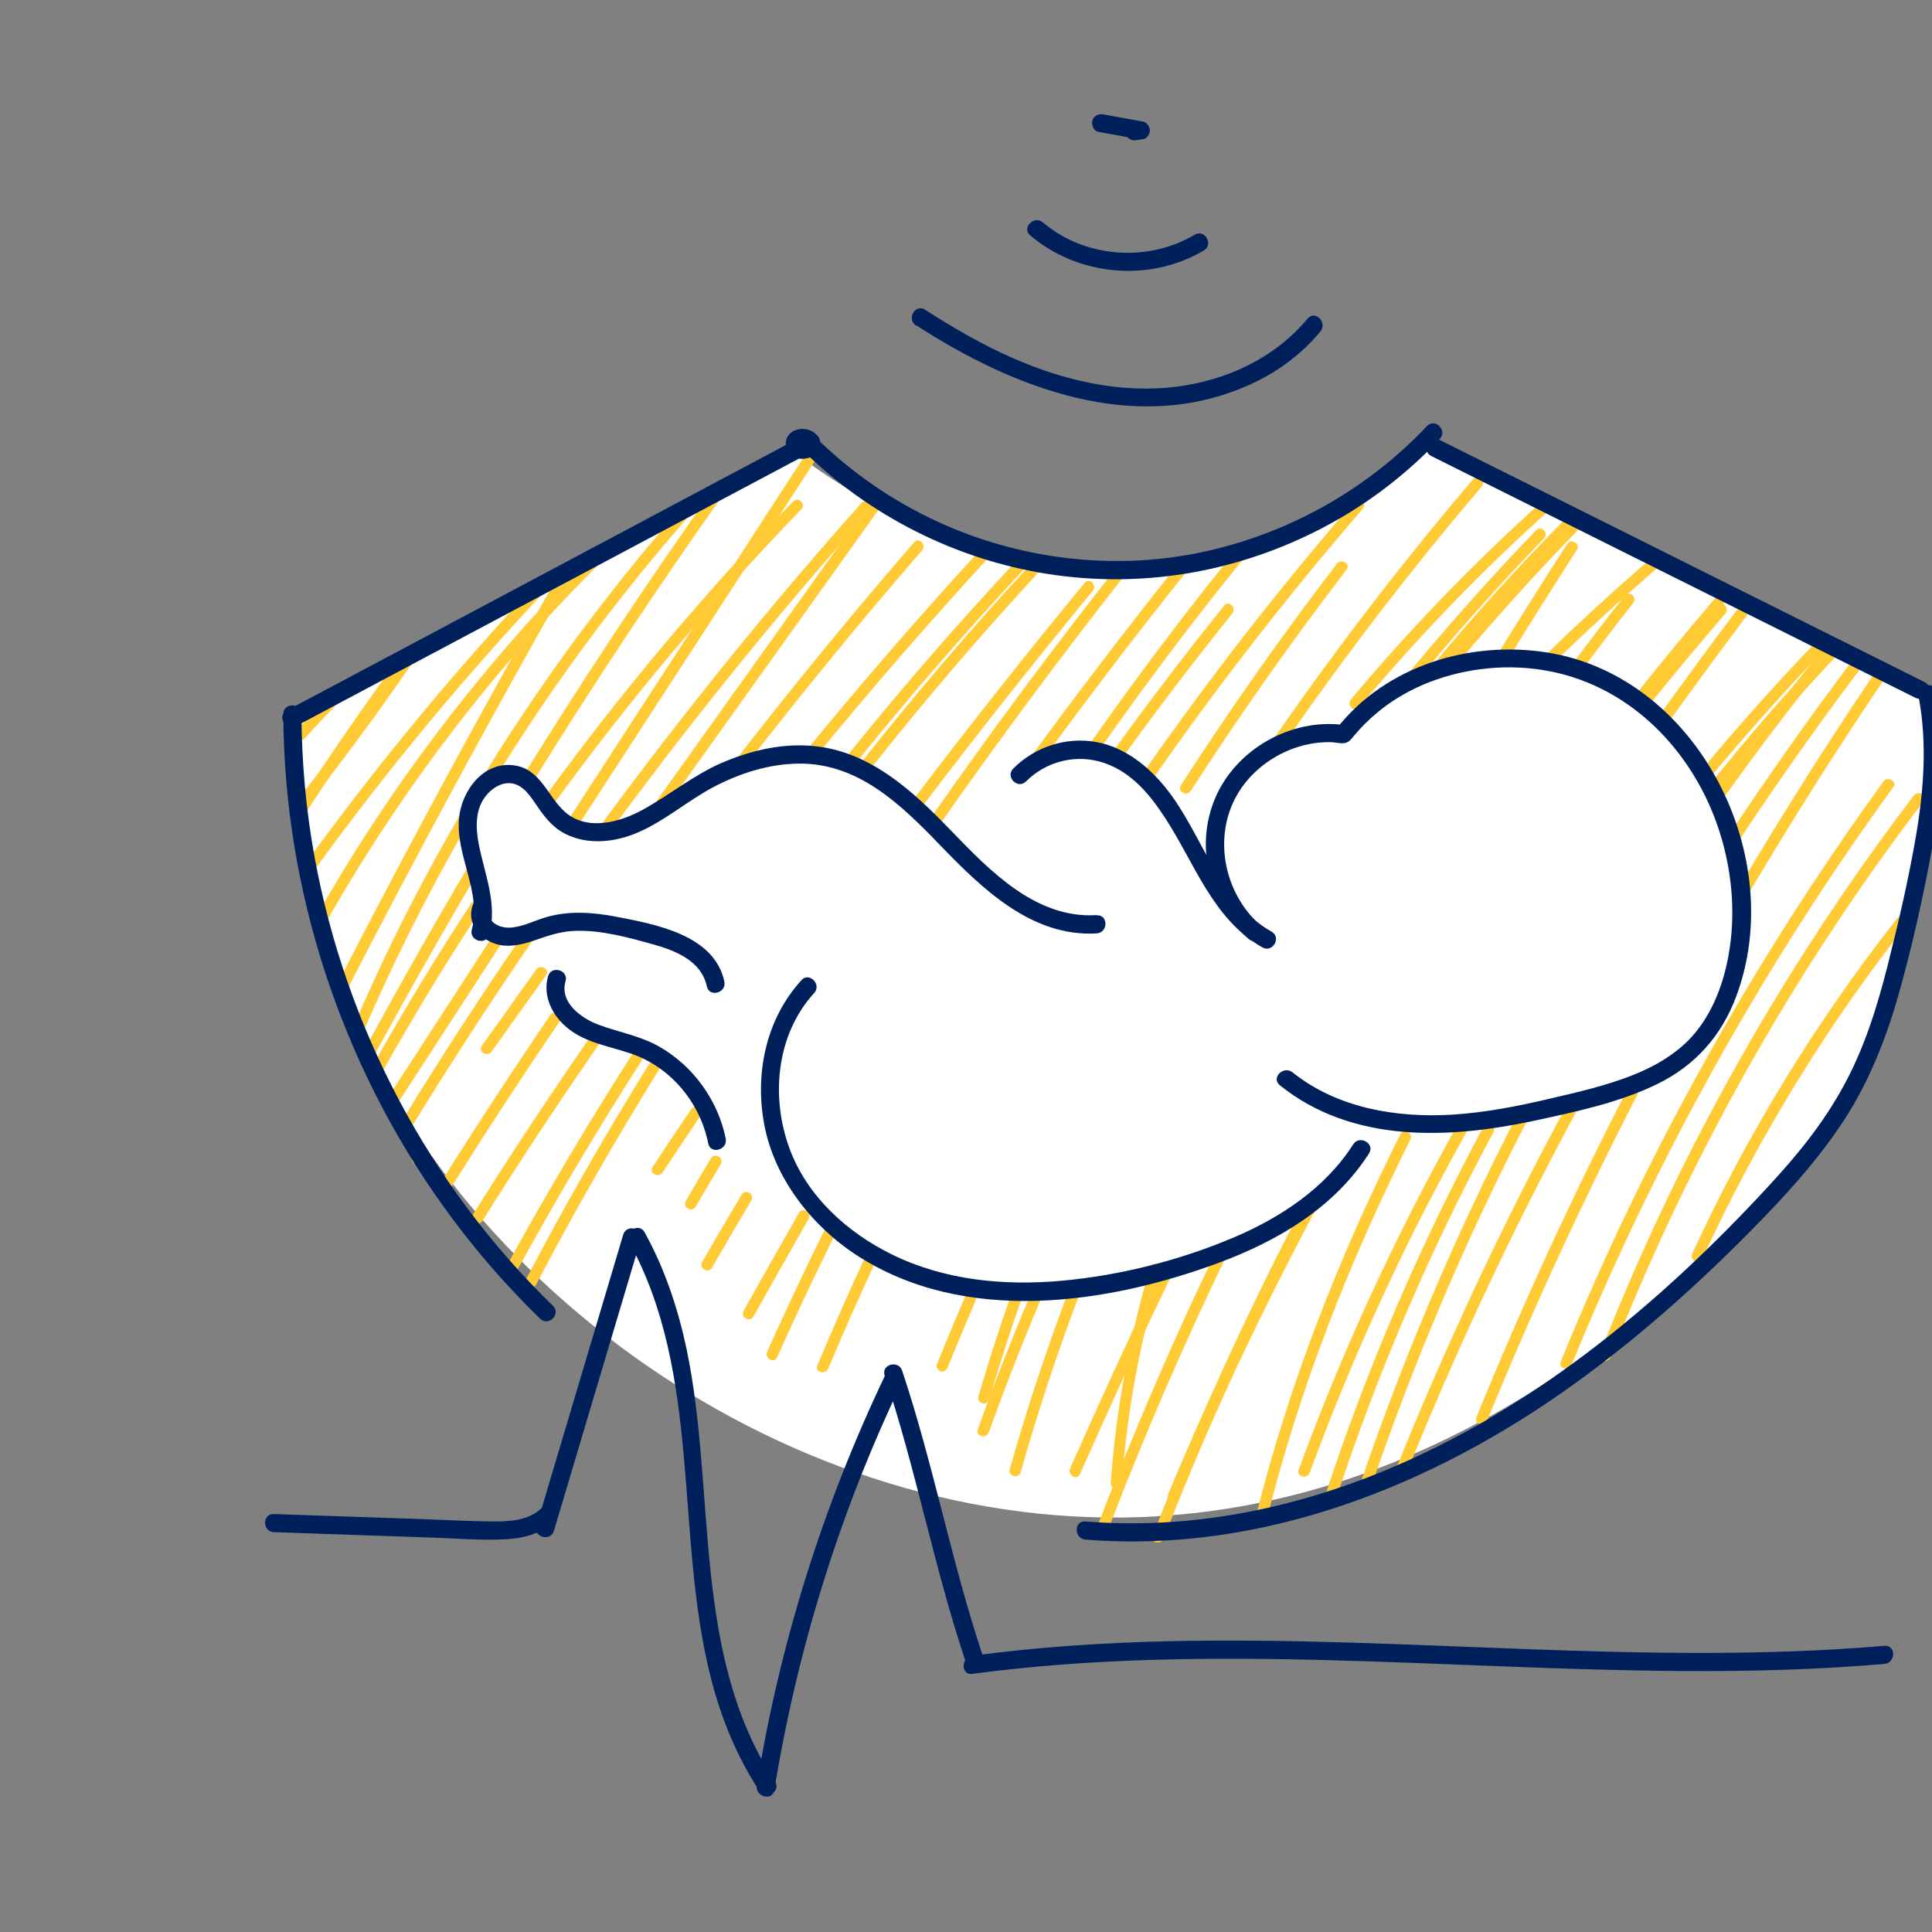 <?xml version="1.0" encoding="UTF-8"?>
<svg id="outline" xmlns="http://www.w3.org/2000/svg" width="128" height="128" viewBox="0 0 128 128"><rect x="0" y="0" width="128" height="128" fill="#808080" stroke="none"/>
  <defs>
    <style>
      .cls-1 {
        fill: #00205b;
      }

      .cls-1, .cls-2, .cls-3 {
        stroke-width: 0px;
      }

      .cls-2 {
        fill: #fff;
      }

      .cls-3 {
        fill: #ffca34;
      }
    </style>
  </defs>
  <path class="cls-2" d="m76.7,100.46c-24.26,1.43-47.8-15.78-54.98-37.09-2.15-6.37-2.47-12.04-2.42-15.77,7.31-4.1,14.95-8.18,22.91-12.19,3.6-1.81,7.17-3.56,10.7-5.25,1.77,1.38,12.76,9.63,26.8,6.7,7.18-1.5,12.09-5.28,14.54-7.49,10.98,5.45,21.95,10.89,32.93,16.34.71,4.32,1.61,13.66-2.93,23.6-3.67,8.03-9.1,12.55-13.53,16.16-5.31,4.32-17.19,13.99-34.03,14.98Z"/>
  <path class="cls-3" d="m20.32,53.42c2.42-3.06,4.73-6.2,6.94-9.42.27-.4-.38-.77-.65-.38-2.17,3.17-4.44,6.26-6.82,9.27-.3.37.23.91.53.53h0Z"/>
  <path class="cls-3" d="m20.34,53.72c2.17-3.31,4.42-6.57,6.74-9.77.28-.39-.37-.77-.65-.38-2.32,3.21-4.57,6.46-6.74,9.77-.27.4.38.78.65.38h0Z"/>
  <path class="cls-3" d="m20.97,57.45c4.75-6.53,9.91-12.75,15.45-18.62.33-.35-.2-.88-.53-.53-5.58,5.92-10.77,12.2-15.56,18.78-.28.39.37.77.65.38h0Z"/>
  <path class="cls-3" d="m20.19,48.92c.68-.76,1.39-1.51,2.11-2.24.14-.14.15-.39,0-.53s-.38-.15-.53,0c-.72.73-1.42,1.47-2.11,2.24-.13.15-.15.39,0,.53.14.13.39.16.53,0h0Z"/>
  <path class="cls-3" d="m21.59,61.12c3.95-6.96,8.65-13.49,14-19.44,1.53-1.7,3.11-3.35,4.74-4.95.34-.34-.19-.87-.53-.53-5.75,5.66-10.89,11.93-15.3,18.69-1.25,1.91-2.43,3.87-3.56,5.86-.24.42.41.8.65.38h0Z"/>
  <path class="cls-3" d="m22.96,65.64c4.77-9.27,9.74-18.44,14.89-27.5.24-.42-.41-.8-.65-.38-5.16,9.06-10.12,18.23-14.89,27.5-.22.43.43.81.65.38h0Z"/>
  <path class="cls-3" d="m35.26,51.87c4.09-6.6,8.38-13.08,12.88-19.41.28-.39-.37-.77-.65-.38-4.5,6.33-8.79,12.81-12.88,19.41-.25.41.39.79.65.38h0Z"/>
  <path class="cls-3" d="m24.79,69.94c2.28-4.21,4.64-8.37,7.08-12.49.25-.42-.4-.79-.65-.38-2.44,4.12-4.8,8.28-7.08,12.49-.23.42.42.8.65.38h0Z"/>
  <path class="cls-3" d="m23.83,68.92c4.13-9.72,9.45-18.93,15.81-27.36,1.84-2.43,3.76-4.8,5.77-7.1.32-.36-.21-.89-.53-.53-7.01,8.04-13.04,16.93-17.88,26.44-1.37,2.68-2.63,5.41-3.81,8.17-.19.44.46.82.65.38h0Z"/>
  <path class="cls-3" d="m38.09,55.02c5.29-8.14,10.57-16.28,15.86-24.42.26-.41-.39-.78-.65-.38-5.29,8.14-10.57,16.28-15.86,24.42-.26.41.39.78.65.38h0Z"/>
  <path class="cls-3" d="m26.38,73.05c2.39-3.68,4.78-7.36,7.17-11.05.26-.41-.39-.78-.65-.38-2.39,3.68-4.78,7.36-7.17,11.05-.26.41.39.78.65.38h0Z"/>
  <path class="cls-3" d="m36.8,53.11c4.97-6.82,10.41-13.29,16.28-19.36.34-.35-.19-.88-.53-.53-5.92,6.11-11.39,12.64-16.4,19.51-.28.39.37.77.65.38h0Z"/>
  <path class="cls-3" d="m25.42,70.84c2.03-3.6,4.18-7.13,6.44-10.59.27-.4-.38-.78-.65-.38-2.27,3.46-4.41,6.99-6.44,10.59-.24.42.41.8.65.38h0Z"/>
  <path class="cls-3" d="m27.93,77.03l.34-.34s.06-.07.08-.12c.02-.04.03-.09.03-.14,0-.05,0-.1-.03-.14-.02-.05-.04-.09-.08-.12l-.08-.06c-.06-.03-.12-.05-.19-.05h-.1c-.06.03-.12.06-.17.11l-.34.34s-.06.07-.08.12c-.02.04-.03.09-.03.14,0,.05,0,.1.03.14.02.05.04.09.08.12l.08.06c.06.03.12.05.19.05h.1c.06-.03.12-.06.17-.11h0Z"/>
  <path class="cls-3" d="m44.2,53.38c4.68-6.55,9.36-13.11,14.04-19.66.28-.39-.37-.77-.65-.38-4.68,6.55-9.36,13.11-14.04,19.66-.28.39.37.77.65.38h0Z"/>
  <path class="cls-3" d="m32.57,69.67c1.2-1.69,2.41-3.37,3.61-5.06.28-.39-.37-.77-.65-.38-1.2,1.69-2.41,3.37-3.61,5.06-.28.39.37.77.65.38h0Z"/>
  <path class="cls-3" d="m40.15,55.46c5.47-7.47,11.29-14.68,17.45-21.6.32-.36-.21-.89-.53-.53-6.2,6.96-12.06,14.23-17.57,21.75-.29.39.37.76.65.38h0Z"/>
  <path class="cls-3" d="m27.3,74.61c2.56-4.17,5.23-8.28,8-12.32.27-.4-.38-.77-.65-.38-2.77,4.04-5.44,8.14-8,12.32-.25.41.39.79.65.38h0Z"/>
  <path class="cls-3" d="m49.2,50.98c3.83-4.95,7.79-9.79,11.89-14.52.31-.36-.21-.9-.53-.53-4.09,4.73-8.06,9.57-11.89,14.52-.29.38.24.91.53.53h0Z"/>
  <path class="cls-3" d="m29.73,78.92c2.39-3.81,4.84-7.58,7.38-11.29.27-.4-.38-.78-.65-.38-2.53,3.72-4.99,7.48-7.38,11.29-.26.41.39.79.65.38h0Z"/>
  <path class="cls-3" d="m54.04,50.14c3.64-4.44,7.4-8.78,11.28-13.01.33-.36-.2-.89-.53-.53-3.88,4.23-7.64,8.57-11.28,13.01-.3.37.22.9.53.53h0Z"/>
  <path class="cls-3" d="m31.95,80.9c2.63-4.2,5.37-8.33,8.2-12.39.28-.4-.37-.77-.65-.38-2.83,4.06-5.57,8.2-8.2,12.39-.26.41.39.79.65.38h0Z"/>
  <path class="cls-3" d="m56.43,50.89c3.62-4.51,7.41-8.89,11.36-13.12.33-.35-.2-.88-.53-.53-3.95,4.23-7.74,8.6-11.36,13.12-.3.37.23.91.53.53h0Z"/>
  <path class="cls-3" d="m34.3,84.1c2.57-4.7,5.31-9.31,8.2-13.81.26-.41-.39-.78-.65-.38-2.89,4.51-5.62,9.12-8.2,13.81-.23.42.42.8.65.38h0Z"/>
  <path class="cls-3" d="m57.67,50.94c3.52-4.45,7.21-8.77,11.06-12.94.33-.35-.2-.89-.53-.53-3.85,4.17-7.54,8.49-11.06,12.94-.3.37.23.91.53.53h0Z"/>
  <path class="cls-3" d="m35.51,85.12c2.54-4.85,5.26-9.6,8.15-14.25.26-.41-.39-.79-.65-.38-2.89,4.65-5.61,9.4-8.15,14.25-.22.43.42.81.65.38h0Z"/>
  <path class="cls-3" d="m61.23,53.26c3.63-4.78,7.36-9.49,11.17-14.12.3-.37-.22-.9-.53-.53-3.86,4.68-7.62,9.44-11.29,14.27-.29.38.36.76.65.38h0Z"/>
  <path class="cls-3" d="m43.89,77.69c.85-1.28,1.7-2.56,2.56-3.83.27-.4-.38-.78-.65-.38-.86,1.27-1.72,2.55-2.56,3.83-.27.4.38.78.65.38h0Z"/>
  <path class="cls-3" d="m62.35,54.5c3.87-5.53,7.89-10.95,12.06-16.25.3-.38-.23-.91-.53-.53-4.21,5.35-8.27,10.82-12.17,16.4-.28.4.37.77.65.38h0Z"/>
  <path class="cls-3" d="m46.09,79.95c.55-.95,1.11-1.89,1.66-2.83.25-.42-.4-.79-.65-.38-.56.94-1.11,1.88-1.66,2.83-.24.42.4.8.65.38h0Z"/>
  <path class="cls-3" d="m68.45,51.2c3.3-4.54,6.7-9,10.2-13.38.3-.37-.23-.91-.53-.53-3.54,4.43-6.98,8.95-10.32,13.53-.28.39.37.77.65.38h0Z"/>
  <path class="cls-3" d="m47.17,83.99c.86-1.49,1.73-2.98,2.61-4.46.25-.42-.4-.79-.65-.38-.88,1.48-1.75,2.97-2.61,4.46-.24.42.41.8.65.38h0Z"/>
  <path class="cls-3" d="m74.45,50.08c2.32-3.21,4.71-6.35,7.19-9.43.3-.37-.23-.91-.53-.53-2.52,3.13-4.96,6.33-7.31,9.58-.28.39.37.77.65.38h0Z"/>
  <path class="cls-3" d="m51.48,89.93c1.25-2.79,2.56-5.56,3.92-8.3.21-.43-.43-.81-.65-.38-1.36,2.74-2.67,5.5-3.92,8.3-.2.44.45.82.65.38h0Z"/>
  <path class="cls-3" d="m72.72,49.85c3.06-4.37,6.25-8.64,9.62-12.77.3-.37-.23-.9-.53-.53-3.41,4.18-6.64,8.5-9.74,12.92-.28.4.37.77.65.38h0Z"/>
  <path class="cls-3" d="m49.92,87.22c1.21-2.16,2.43-4.33,3.66-6.48.24-.42-.41-.8-.65-.38-1.23,2.16-2.45,4.32-3.66,6.48-.24.42.41.8.65.38h0Z"/>
  <path class="cls-3" d="m76.49,51.44c4.29-6.14,8.89-12.06,13.79-17.72.31-.36-.21-.9-.53-.53-4.94,5.71-9.59,11.68-13.91,17.87-.28.4.37.77.65.38h0Z"/>
  <path class="cls-3" d="m54.87,90.67c1-2.38,2.05-4.74,3.14-7.09.2-.43-.44-.82-.65-.38-1.12,2.4-2.19,4.83-3.21,7.27-.19.44.54.64.72.2h0Z"/>
  <path class="cls-3" d="m78.89,52.4c3.24-5.03,6.69-9.92,10.33-14.67.29-.38-.36-.76-.65-.38-3.64,4.75-7.08,9.64-10.33,14.67-.26.41.39.78.65.38h0Z"/>
  <path class="cls-3" d="m84.49,50.12c4.24-6.2,8.81-12.17,13.68-17.89.31-.37-.22-.9-.53-.53-4.91,5.77-9.52,11.79-13.8,18.04-.27.4.38.77.65.38h0Z"/>
  <path class="cls-3" d="m62.79,90.59c.58-1.45,1.19-2.89,1.8-4.32.08-.19.06-.4-.13-.51-.16-.09-.43-.05-.51.13-.64,1.49-1.27,2.99-1.88,4.5-.08.19.08.41.26.46.21.06.39-.07.46-.26h0Z"/>
  <path class="cls-3" d="m93.36,45.72c2.84-3.47,5.82-6.83,8.94-10.06.34-.35-.19-.88-.53-.53-3.11,3.23-6.09,6.59-8.94,10.06-.3.37.22.9.53.53h0Z"/>
  <path class="cls-3" d="m65.51,94.9c1.09-3.03,2.26-6.03,3.52-8.99.19-.44-.46-.82-.65-.38-1.29,3.02-2.49,6.08-3.6,9.17-.16.46.56.65.72.2h0Z"/>
  <path class="cls-3" d="m95.44,44.62c2.76-3.32,5.65-6.53,8.69-9.6.34-.34-.19-.87-.53-.53-3.04,3.07-5.94,6.27-8.69,9.6-.31.37.22.9.53.53h0Z"/>
  <path class="cls-3" d="m67.62,97.54c1.17-4.13,2.53-8.21,4.06-12.23.17-.45-.55-.65-.72-.2-1.53,4.01-2.89,8.09-4.06,12.23-.13.47.59.66.72.2h0Z"/>
  <path class="cls-3" d="m99.92,43.65c1.5-2.42,3.01-4.83,4.55-7.22.26-.41-.39-.78-.65-.38-1.54,2.39-3.06,4.8-4.55,7.22-.25.41.39.79.65.38h0Z"/>
  <path class="cls-3" d="m71.37,96.2l-.47,1.09c-.19.44.45.82.65.38,1.92-4.35,3.9-8.67,5.95-12.95.21-.43-.44-.81-.65-.38-2.05,4.29-4.03,8.6-5.95,12.95l.65.38.47-1.09c.19-.44-.46-.82-.65-.38h0Z"/>
  <path class="cls-3" d="m104.84,44.34c1.1-1.47,2.21-2.92,3.34-4.36.12-.16.16-.38,0-.53-.13-.13-.4-.16-.53,0-1.17,1.49-2.32,2.99-3.46,4.51-.12.16-.03.42.13.51.19.11.39.03.51-.13h0Z"/>
  <path class="cls-3" d="m73.49,101.15c2.36-6.14,4.98-12.19,7.84-18.11.21-.43-.44-.81-.65-.38-2.89,5.98-5.53,12.09-7.91,18.29-.17.45.55.65.72.2h0Z"/>
  <path class="cls-3" d="m108.81,46.66c1.73-2.18,3.5-4.33,5.31-6.44.31-.36-.22-.9-.53-.53-1.81,2.11-3.58,4.26-5.31,6.44-.3.37.23.91.53.53h0Z"/>
  <path class="cls-3" d="m77.09,101.95c2.93-7.51,6.28-14.84,10.03-21.97.22-.43-.42-.81-.65-.38-3.78,7.19-7.15,14.59-10.11,22.15-.18.45.55.64.72.2h0Z"/>
  <path class="cls-3" d="m110.57,47.81c1.68-2.34,3.39-4.66,5.12-6.97.29-.39-.36-.76-.65-.38-1.73,2.3-3.44,4.63-5.12,6.97-.28.39.37.77.65.38h0Z"/>
  <path class="cls-3" d="m83.92,100.69c2.18-8.74,5.49-17.14,9.52-25.18.22-.43-.43-.81-.65-.38-4.06,8.1-7.4,16.56-9.59,25.36-.12.47.61.67.72.2h0Z"/>
  <path class="cls-3" d="m114.34,52.66c2.23-3.12,4.55-6.17,6.97-9.14.3-.37-.23-.9-.53-.53-2.46,3.02-4.83,6.12-7.09,9.29-.28.39.37.77.65.38h0Z"/>
  <path class="cls-3" d="m90.8,98.63c2.86-8.42,6.35-16.61,10.44-24.51.22-.43-.43-.81-.65-.38-4.11,7.95-7.63,16.21-10.51,24.69-.16.46.57.65.72.2h0Z"/>
  <path class="cls-3" d="m116.01,58.93c2.85-4.81,5.85-9.53,8.98-14.16.27-.4-.38-.78-.65-.38-3.14,4.63-6.13,9.35-8.98,14.16-.25.42.4.79.65.38h0Z"/>
  <path class="cls-3" d="m98.53,94.11c3-7.33,6.32-14.53,9.95-21.58.22-.43-.43-.81-.65-.38-3.66,7.1-7,14.36-10.02,21.76-.18.45.54.64.72.2h0Z"/>
  <path class="cls-3" d="m104.12,90.42c4.32-10.57,9.63-20.74,15.85-30.32,1.75-2.7,3.57-5.34,5.46-7.94.28-.39-.37-.77-.65-.38-6.75,9.3-12.63,19.23-17.52,29.63-1.36,2.9-2.65,5.84-3.86,8.81-.18.45.54.64.72.2h0Z"/>
  <path class="cls-3" d="m106.71,89.92c4.02-10.25,9.14-20.06,15.27-29.2,1.74-2.6,3.57-5.15,5.47-7.64.29-.38-.36-.76-.65-.38-6.74,8.84-12.51,18.41-17.18,28.5-1.3,2.81-2.51,5.65-3.64,8.53-.18.45.55.64.72.2h0Z"/>
  <path class="cls-3" d="m112.77,83.43c3.6-7.85,8.12-15.26,13.45-22.05.29-.38-.23-.91-.53-.53-5.38,6.84-9.94,14.29-13.57,22.2-.2.44.45.82.65.38h0Z"/>
  <path class="cls-3" d="m113.83,52.48c2.49-3.11,5.1-6.12,7.83-9.02.33-.35-.2-.88-.53-.53-2.73,2.9-5.34,5.91-7.83,9.02-.3.37.23.91.53.53h0Z"/>
  <path class="cls-3" d="m88.52,99.3c2.75-8.38,6.24-16.51,10.42-24.28.23-.43-.42-.8-.65-.38-4.21,7.83-7.73,16.02-10.5,24.46-.15.46.57.66.72.2h0Z"/>
  <path class="cls-3" d="m113.49,51.28c2.37-2.83,4.83-5.59,7.39-8.25.33-.35-.2-.88-.53-.53-2.56,2.66-5.02,5.41-7.39,8.25-.31.37.22.9.53.53h0Z"/>
  <path class="cls-3" d="m86.77,97.58c2.85-7.76,6.31-15.28,10.34-22.49.24-.42-.41-.8-.65-.38-4.06,7.27-7.55,14.85-10.42,22.67-.17.45.56.65.72.2h0Z"/>
  <path class="cls-3" d="m109.23,46.75c1.66-2.06,3.35-4.1,5.08-6.1.31-.36-.21-.9-.53-.53-1.73,2-3.42,4.04-5.08,6.1-.3.37.23.91.53.53h0Z"/>
  <path class="cls-3" d="m78.12,99.21c2.79-6.69,5.91-13.24,9.35-19.63.23-.42-.42-.8-.65-.38-3.47,6.44-6.62,13.05-9.43,19.81-.19.45.54.64.72.2h0Z"/>
  <path class="cls-3" d="m102.89,43.96c2.39-2.32,4.85-4.56,7.37-6.73.37-.32-.17-.84-.53-.53-2.52,2.17-4.98,4.41-7.37,6.73-.35.34.18.87.53.53h0Z"/>
  <path class="cls-3" d="m74.33,98.25c.33-4.77,1.23-9.47,2.58-14.06.14-.46-.59-.66-.72-.2-1.37,4.65-2.26,9.42-2.6,14.26-.03.48.72.48.75,0h0Z"/>
  <path class="cls-3" d="m115.08,55.88c2.59-3.92,5.3-7.76,8.12-11.51.29-.39-.36-.76-.65-.38-2.82,3.76-5.52,7.6-8.12,11.51-.27.4.38.78.65.38h0Z"/>
  <path class="cls-3" d="m93.12,97.76c3.31-8.24,7.09-16.28,11.3-24.09.23-.42-.42-.8-.65-.38-4.25,7.87-8.04,15.98-11.38,24.27-.18.45.55.64.72.2h0Z"/>
  <path class="cls-3" d="m96.53,43.99c2.53-3.02,5.18-5.95,7.92-8.78.34-.35-.19-.88-.53-.53-2.75,2.83-5.39,5.76-7.92,8.78-.31.37.22.9.53.53h0Z"/>
  <path class="cls-3" d="m90.03,46.87c3.92-4.68,8.17-9.09,12.72-13.16.36-.32-.17-.85-.53-.53-4.55,4.08-8.8,8.48-12.72,13.16-.31.37.22.9.53.53h0Z"/>
  <path class="cls-3" d="m65.54,92.72c.66-2.26,1.38-4.5,2.16-6.72.16-.46-.56-.65-.72-.2-.78,2.22-1.5,4.46-2.16,6.72-.14.46.59.66.72.2h0Z"/>
  <g>
    <path class="cls-1" d="m54.36,29.44c-.1-1.37-2.35-1.36-2.3.02s2.44,1.17,2.28-.19c-.05-.45-.47-.75-.9-.52-8.92,4.75-17.84,9.49-26.76,14.24-2.56,1.36-5.12,2.72-7.68,4.08-.68.36-.08,1.4.61,1.04,8.92-4.75,17.84-9.49,26.76-14.24,2.56-1.36,5.12-2.72,7.68-4.08l-.9-.52c.02.17.05-.28-.02-.05-.11.3-.08.43.07.38.1.02.09-.03-.04-.16.05.77,1.25.77,1.2,0h0Z"/>
    <path class="cls-1" d="m18.77,47.32c.04,11.61,3.82,23.14,10.58,32.57,1.92,2.68,4.07,5.19,6.44,7.48.55.54,1.4-.31.85-.85-8.19-7.95-13.73-18.47-15.79-29.69-.58-3.14-.86-6.33-.88-9.52,0-.77-1.2-.77-1.2,0h0Z"/>
    <path class="cls-1" d="m71.91,102c11.68.95,23.06-3.58,32.4-10.32,4.58-3.3,8.79-7.12,12.71-11.19,1.94-2.02,3.79-4.14,5.3-6.51s2.62-5.14,3.42-7.92c.92-3.25,1.67-6.58,2.27-9.9s.9-6.9.26-10.34c-.14-.76-1.3-.44-1.16.32.58,3.05.35,6.18-.17,9.23-.49,2.86-1.15,5.71-1.86,8.52s-1.56,5.55-2.95,8.08-3.05,4.54-4.9,6.55c-7.41,8.05-16.28,15.38-26.59,19.35-5.96,2.3-12.35,3.45-18.73,2.93-.77-.06-.77,1.14,0,1.2h0Z"/>
    <path class="cls-1" d="m53.17,29.82c4.39,4.34,10.16,7.26,16.27,8.21s12.2-.07,17.66-2.79c3.1-1.54,5.92-3.64,8.29-6.16.53-.56-.32-1.41-.85-.85-4.03,4.27-9.34,7.21-15.09,8.39s-11.91.43-17.27-2.03c-3.03-1.39-5.79-3.29-8.16-5.63-.55-.54-1.4.3-.85.85h0Z"/>
    <path class="cls-1" d="m94.82,30.21c8.32,4.15,16.63,8.31,24.95,12.46l7.13,3.56c.69.34,1.3-.69.61-1.04-8.32-4.15-16.63-8.31-24.95-12.46l-7.13-3.56c-.69-.34-1.3.69-.61,1.04h0Z"/>
    <path class="cls-1" d="m72.79,8.74c.88.16,1.75.32,2.63.48v-1.16c-.14.02-.28.04-.42.06s-.29.16-.36.28c-.08.13-.11.32-.06.46s.14.29.28.36c.15.08.29.08.46.06.14-.02.28-.04.42-.06.25-.04.45-.34.44-.58s-.18-.53-.44-.58c-.88-.16-1.75-.32-2.63-.48-.31-.06-.66.08-.74.42-.07.29.09.68.42.74h0Z"/>
    <path class="cls-1" d="m68.25,15.59c3.17,2.7,7.92,3.14,11.51,1,.66-.4.06-1.43-.61-1.04-3.1,1.85-7.29,1.54-10.05-.81-.58-.5-1.44.35-.85.85h0Z"/>
    <path class="cls-1" d="m60.7,21.55c6.45,4.18,14.5,7.3,22,3.98,1.84-.81,3.5-2.02,4.78-3.57.49-.59-.35-1.44-.85-.85-2.17,2.61-5.36,4.09-8.69,4.51-3.71.47-7.46-.41-10.85-1.9-2.02-.89-3.94-2-5.8-3.2-.65-.42-1.25.62-.61,1.04h0Z"/>
    <path class="cls-1" d="m18.14,101.51l10.48.36c1.56.05,3.14.19,4.7.12,1.28-.05,2.55-.33,3.47-1.28.54-.55-.31-1.4-.85-.85-.88.9-2.19.95-3.37.94-1.57-.02-3.14-.1-4.7-.16l-9.73-.33c-.77-.03-.77,1.17,0,1.2h0Z"/>
    <path class="cls-1" d="m36.7,101.42c1.92-6.43,3.83-12.86,5.75-19.3.22-.74-.94-1.06-1.16-.32-1.92,6.43-3.83,12.86-5.75,19.3-.22.74.94,1.06,1.16.32h0Z"/>
    <path class="cls-1" d="m41.67,82.27c4.87,8.83,3.01,19.43,5.43,28.91.67,2.64,1.71,5.19,3.21,7.47.42.64,1.46.04,1.04-.61-5.56-8.43-3.88-19.19-5.86-28.65-.57-2.69-1.44-5.32-2.78-7.74-.37-.68-1.41-.07-1.04.61h0Z"/>
    <path class="cls-1" d="m51.3,118.61c1.51-9.31,4.33-18.39,8.39-26.9.33-.69-.7-1.3-1.04-.61-4.11,8.61-6.99,17.77-8.51,27.18-.12.76,1.03,1.08,1.16.32h0Z"/>
    <path class="cls-1" d="m58.61,91.13c2.07,6.2,3.26,12.65,5.33,18.85.24.73,1.4.42,1.16-.32-2.07-6.2-3.26-12.65-5.33-18.85-.24-.73-1.4-.42-1.16.32h0Z"/>
    <path class="cls-1" d="m64.4,110.9c15.64-2.09,31.4-.28,47.1-.19,4.45.03,8.91-.09,13.35-.47.76-.07.77-1.27,0-1.2-15.71,1.34-31.43-.64-47.15-.31-4.44.09-8.89.38-13.29.97-.75.1-.76,1.3,0,1.2h0Z"/>
    <path class="cls-1" d="m53.1,64.94c-2.39,2.61-3.12,6.28-2.44,9.7s3.08,6.56,6.11,8.53c7.11,4.61,16.51,3.27,24.04.47,3.89-1.45,7.6-3.65,9.89-7.22.42-.65-.62-1.25-1.04-.61-1.87,2.92-4.83,4.87-7.98,6.2-3.55,1.5-7.48,2.49-11.31,2.84s-7.77-.02-11.26-1.73c-2.98-1.46-5.65-3.87-6.81-7.05-1.25-3.41-.87-7.53,1.64-10.28.52-.57-.33-1.42-.85-.85h0Z"/>
    <path class="cls-1" d="m72.64,60.63c-4.02.24-7.06-2.94-9.63-5.6s-5.49-5.4-9.45-5.63c-1.98-.12-3.95.37-5.76,1.15s-3.44,2.12-5.22,3.1c-1.5.83-3.69,1.43-5.14.15-1.16-1.02-1.61-2.84-3.36-3.09-2.05-.3-3.5,1.68-3.67,3.51-.22,2.5,1.51,4.88.85,7.37-.2.75.96,1.07,1.16.32.54-2.06-.31-3.98-.7-5.98-.2-1.02-.25-2.2.38-3.08.45-.64,1.28-1.18,2.08-.88.72.27,1.14,1.08,1.57,1.67.46.65.98,1.25,1.71,1.61,1.51.76,3.31.55,4.81-.1,1.79-.77,3.27-2.09,4.99-3s3.7-1.55,5.69-1.56c3.94-.02,6.74,2.72,9.3,5.37,2.77,2.87,6.09,6.14,10.41,5.88.77-.05.77-1.25,0-1.2h0Z"/>
    <path class="cls-1" d="m31.34,59.92c-.53,1.37.69,2.58,1.98,2.72.76.08,1.51-.13,2.22-.38.85-.3,1.67-.56,2.58-.59,1.74-.05,3.47.43,5.13.89,1.5.42,3.21,1.09,3.58,2.79.16.75,1.32.44,1.16-.32-.66-3.1-4.59-3.8-7.19-4.3-1.57-.3-3.19-.41-4.73.07-.77.24-1.53.64-2.35.66-.69.01-1.54-.42-1.23-1.22.28-.72-.88-1.03-1.16-.32h0Z"/>
    <path class="cls-1" d="m36.31,64.68c-.38,1.34.31,2.66,1.35,3.48,1.23.97,2.82,1.17,4.25,1.68,2.58.92,4.48,3.25,5.01,5.91.15.76,1.31.44,1.16-.32-.51-2.53-2.15-4.8-4.39-6.08-1.24-.71-2.63-.95-3.96-1.43-1.17-.42-2.68-1.47-2.26-2.92.21-.74-.95-1.06-1.16-.32h0Z"/>
    <path class="cls-1" d="m67.97,51.78c1.36-1.37,3.39-1.86,5.22-1.22s3.01,2.12,3.99,3.61c1.97,3.01,3.16,6.73,6.46,8.6.67.38,1.28-.66.61-1.04-3.56-2.01-4.57-6.48-7-9.51-1.17-1.46-2.74-2.72-4.62-3.06-2-.36-4.07.32-5.5,1.76-.55.55.3,1.4.85.85h0Z"/>
    <path class="cls-1" d="m83.58,61.37c-2.17-1.86-3.06-5.01-2.08-7.72s3.81-4.52,6.63-4.48c.29,0,.61.09.89.07.37-.03.52-.31.75-.57.44-.52.92-.99,1.44-1.43,1.03-.87,2.24-1.56,3.5-2.05,2.5-.96,5.27-1.23,7.9-.73,5.72,1.08,9.95,5.75,11.49,11.23.81,2.86.92,5.97.14,8.85-.41,1.5-1.09,2.96-2.14,4.13s-2.54,2.03-4.05,2.61c-1.71.66-3.51,1.08-5.29,1.49-2.15.51-4.33.94-6.55,1.08-3.69.22-7.61-.43-10.57-2.8-.6-.48-1.45.36-.85.85,4.79,3.85,11.17,3.57,16.86,2.35,2.74-.59,5.61-1.19,8.15-2.43s4.27-3.23,5.23-5.81c3.46-9.24-2.53-21.19-12.52-22.78-5.09-.81-10.65.86-13.91,4.98l.42-.18c-3.48-.45-7.11,1.59-8.5,4.82s-.41,7.12,2.21,9.36c.58.5,1.44-.35.85-.85h0Z"/>
  </g>
</svg>